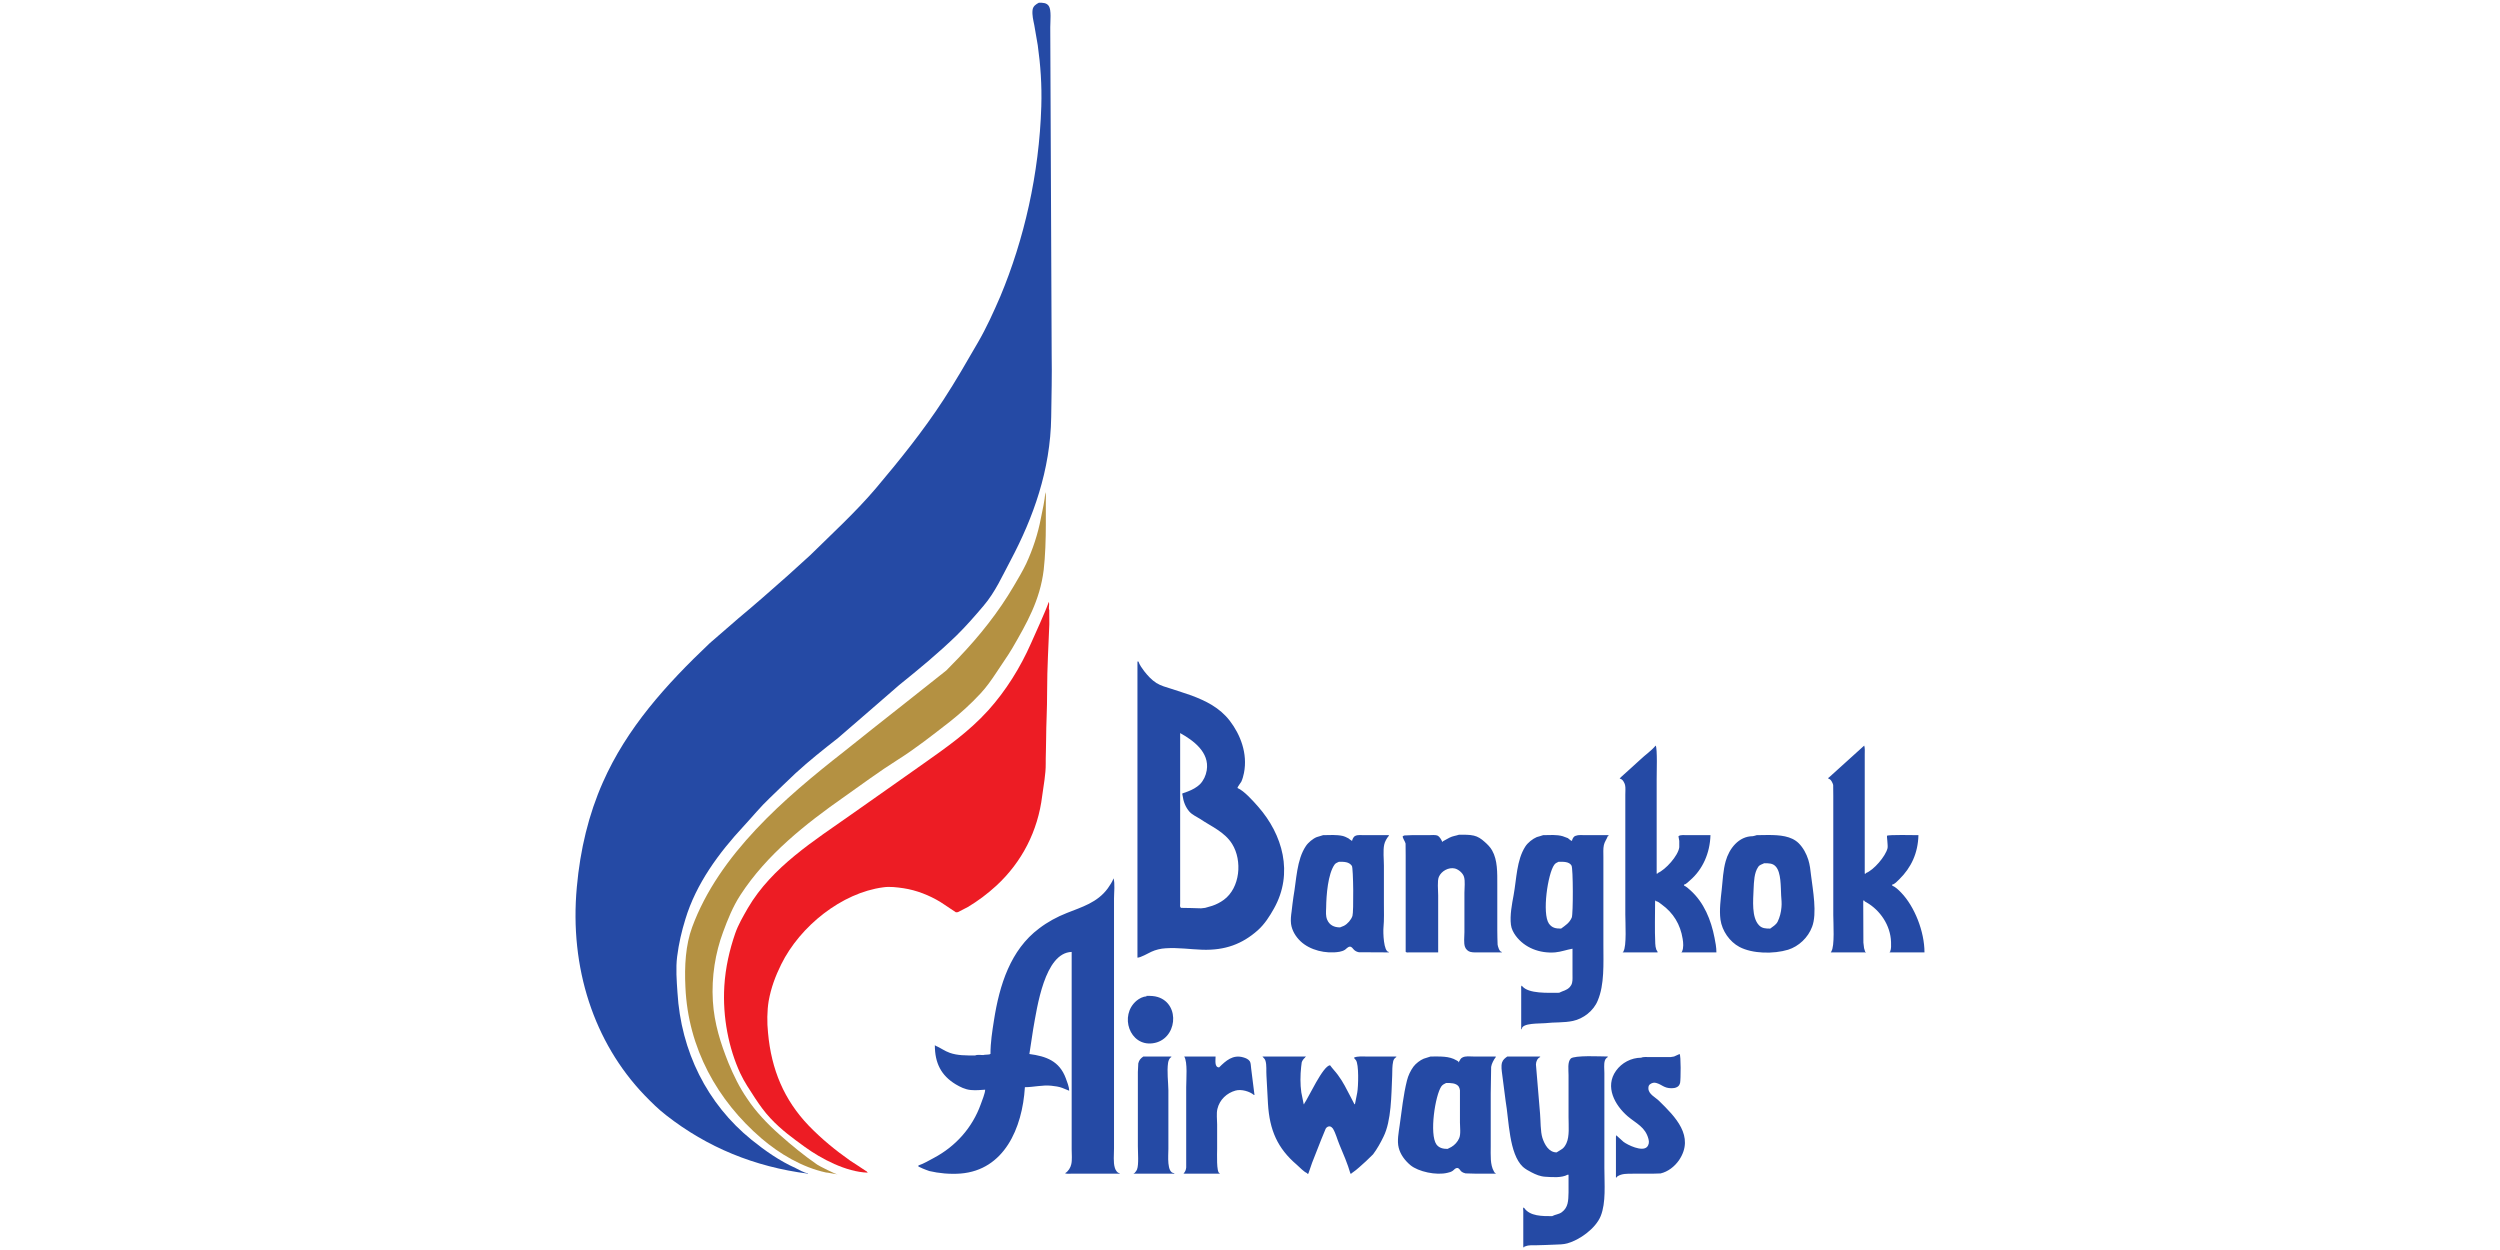 <svg width="48" height="24" viewBox="0 0 48 24" fill="none" xmlns="http://www.w3.org/2000/svg">
<g clip-path="url(#clip0_2595_325)">
<path d="M21.839 12.702V18.387C21.9 18.387 22.043 18.303 22.106 18.274C22.188 18.236 22.285 18.212 22.381 18.207C22.618 18.191 22.853 18.227 23.083 18.235C23.522 18.249 23.85 18.127 24.151 17.86C24.284 17.74 24.378 17.59 24.461 17.442C24.84 16.764 24.626 16.024 24.159 15.491C24.059 15.377 23.889 15.185 23.76 15.13C23.76 15.104 23.819 15.036 23.833 15.009C23.857 14.956 23.872 14.9 23.884 14.842C23.959 14.466 23.814 14.102 23.612 13.839C23.416 13.585 23.151 13.457 22.878 13.354C22.749 13.309 22.618 13.267 22.486 13.224C22.391 13.194 22.29 13.168 22.203 13.114C22.111 13.055 22.037 12.974 21.968 12.886C21.927 12.83 21.882 12.771 21.858 12.702H21.839ZM22.659 14.075C22.902 14.211 23.228 14.438 23.169 14.792C23.151 14.894 23.11 14.983 23.04 15.057C22.974 15.12 22.893 15.163 22.81 15.195C22.777 15.208 22.742 15.219 22.708 15.232C22.692 15.232 22.704 15.257 22.705 15.271C22.721 15.392 22.762 15.498 22.837 15.584C22.895 15.648 22.972 15.678 23.04 15.722C23.253 15.867 23.512 15.971 23.657 16.204C23.857 16.525 23.81 17.047 23.498 17.276C23.43 17.326 23.354 17.365 23.274 17.392C23.229 17.404 23.185 17.419 23.139 17.431C23.116 17.433 23.089 17.435 23.061 17.44C22.931 17.435 22.801 17.433 22.67 17.431V17.42C22.65 17.42 22.659 17.358 22.659 17.341V16.633L22.659 14.075ZM31.789 14.315C31.702 14.419 31.589 14.493 31.492 14.586C31.365 14.701 31.24 14.817 31.112 14.93V14.941H31.101V14.953C31.153 14.953 31.19 15.029 31.201 15.071C31.214 15.125 31.205 15.2 31.206 15.26V15.68V17.558C31.206 17.706 31.234 18.178 31.169 18.266V18.277H31.158V18.286H31.827C31.827 18.268 31.809 18.249 31.802 18.235C31.789 18.197 31.782 18.158 31.781 18.116C31.768 17.842 31.778 17.575 31.778 17.29C31.791 17.29 31.789 17.289 31.789 17.302C31.829 17.302 31.876 17.344 31.905 17.366C32.128 17.527 32.264 17.75 32.307 18.026C32.32 18.096 32.327 18.204 32.296 18.266C32.296 18.277 32.298 18.277 32.285 18.277V18.286H32.955C32.955 18.187 32.937 18.097 32.919 18.006C32.853 17.665 32.717 17.327 32.455 17.093C32.417 17.058 32.379 17.024 32.334 17.003V16.983C32.371 16.983 32.42 16.924 32.447 16.904C32.694 16.692 32.831 16.377 32.841 16.035H32.401C32.347 16.035 32.268 16.025 32.231 16.052C32.23 16.054 32.231 16.054 32.231 16.055H32.226C32.233 16.085 32.236 16.115 32.242 16.145V16.267C32.222 16.43 31.977 16.701 31.827 16.763V16.774H31.808V14.961C31.808 14.861 31.824 14.358 31.789 14.315ZM35.793 14.315C35.567 14.52 35.34 14.725 35.113 14.93C35.1 14.93 35.105 14.938 35.105 14.953C35.152 14.953 35.188 15.034 35.197 15.071C35.197 15.141 35.198 15.213 35.199 15.282V15.708V17.569C35.199 17.715 35.229 18.178 35.161 18.266V18.277H35.153V18.286H35.825C35.825 18.273 35.825 18.277 35.812 18.277C35.807 18.254 35.798 18.226 35.79 18.204C35.785 18.168 35.781 18.132 35.777 18.097C35.777 17.828 35.774 17.559 35.774 17.29H35.793C35.793 17.306 35.825 17.319 35.839 17.327C36.097 17.476 36.298 17.764 36.308 18.088C36.31 18.15 36.313 18.217 36.292 18.266C36.292 18.277 36.294 18.277 36.281 18.277V18.286H36.95C36.95 17.886 36.76 17.405 36.502 17.138C36.45 17.084 36.394 17.03 36.33 17.003V16.983C36.373 16.983 36.433 16.914 36.465 16.884C36.696 16.657 36.825 16.38 36.834 16.035C36.755 16.035 36.256 16.023 36.23 16.047C36.224 16.049 36.251 16.234 36.241 16.284C36.204 16.441 35.974 16.708 35.825 16.763V16.774H35.803V14.902V14.484C35.803 14.429 35.809 14.36 35.793 14.315ZM28.012 16.027C27.953 16.047 27.887 16.053 27.831 16.083C27.786 16.105 27.742 16.134 27.696 16.157V16.165H27.688C27.688 16.135 27.633 16.058 27.607 16.047C27.56 16.024 27.485 16.035 27.429 16.035H27.105C27.058 16.037 27.012 16.04 26.962 16.041C26.954 16.046 26.942 16.051 26.933 16.055C26.924 16.084 26.98 16.159 26.987 16.196C26.987 16.274 26.989 16.35 26.989 16.424V18.277H26.997C26.997 18.293 27.041 18.286 27.057 18.286H27.613V17.192C27.613 17.095 27.593 16.911 27.626 16.836C27.675 16.722 27.815 16.647 27.934 16.675C28.004 16.693 28.088 16.763 28.109 16.836C28.134 16.92 28.117 17.043 28.117 17.141V17.896C28.117 17.985 28.1 18.105 28.128 18.181C28.143 18.226 28.188 18.267 28.233 18.277C28.291 18.292 28.362 18.284 28.425 18.286H28.835V18.277C28.787 18.277 28.759 18.171 28.754 18.136C28.751 18.046 28.748 17.958 28.748 17.868V17.459V17C28.748 16.751 28.755 16.517 28.649 16.329C28.615 16.266 28.555 16.207 28.503 16.162C28.44 16.105 28.376 16.062 28.298 16.044C28.209 16.023 28.109 16.027 28.012 16.027ZM25.595 16.032C25.531 16.032 25.464 16.035 25.403 16.035C25.362 16.05 25.321 16.059 25.282 16.072C25.21 16.1 25.116 16.177 25.071 16.247C24.895 16.511 24.893 16.892 24.834 17.22C24.822 17.312 24.808 17.405 24.799 17.499C24.788 17.573 24.778 17.661 24.788 17.739C24.806 17.867 24.876 17.982 24.969 18.071C25.149 18.243 25.454 18.319 25.719 18.274C25.756 18.266 25.793 18.256 25.824 18.235C25.852 18.216 25.881 18.176 25.918 18.176C25.956 18.174 25.975 18.218 26.002 18.241C26.027 18.263 26.057 18.277 26.091 18.283C26.283 18.284 26.474 18.284 26.666 18.286V18.277C26.564 18.277 26.554 17.897 26.563 17.806C26.577 17.659 26.571 17.497 26.571 17.341V16.625C26.571 16.499 26.552 16.33 26.577 16.216C26.588 16.16 26.629 16.088 26.666 16.047V16.035H26.196C26.141 16.035 26.07 16.026 26.026 16.047C25.986 16.064 25.97 16.106 25.959 16.145H25.948V16.134C25.93 16.134 25.907 16.106 25.891 16.097C25.854 16.077 25.814 16.058 25.775 16.049C25.72 16.037 25.659 16.033 25.595 16.032ZM29.82 16.032C29.755 16.032 29.69 16.035 29.628 16.035C29.588 16.05 29.549 16.059 29.506 16.072C29.427 16.106 29.333 16.179 29.285 16.255C29.118 16.517 29.119 16.872 29.061 17.189C29.03 17.355 28.987 17.576 29.01 17.756C29.019 17.833 29.058 17.907 29.102 17.967C29.274 18.199 29.561 18.308 29.857 18.286C29.975 18.275 30.081 18.234 30.192 18.215V18.686C30.19 18.748 30.198 18.815 30.184 18.869C30.177 18.901 30.162 18.927 30.141 18.951C30.077 19.019 30.012 19.021 29.936 19.061C29.727 19.061 29.348 19.084 29.226 18.934H29.218V18.923C29.2 18.923 29.207 18.984 29.207 19.002V19.76H29.218C29.218 19.635 29.574 19.656 29.668 19.645C29.844 19.624 30.029 19.639 30.2 19.602C30.398 19.56 30.597 19.41 30.677 19.21C30.807 18.902 30.785 18.511 30.785 18.136V16.853V16.456C30.785 16.38 30.779 16.294 30.794 16.227C30.806 16.165 30.848 16.114 30.869 16.055C30.885 16.055 30.883 16.05 30.883 16.035H30.44C30.379 16.035 30.305 16.026 30.254 16.047C30.21 16.06 30.191 16.104 30.181 16.145C30.159 16.145 30.123 16.105 30.103 16.092C30.07 16.079 30.037 16.067 30.003 16.055C29.948 16.039 29.884 16.033 29.82 16.032ZM33.947 16.032C33.873 16.033 33.8 16.035 33.729 16.035C33.703 16.044 33.678 16.05 33.653 16.055C33.383 16.055 33.199 16.295 33.133 16.535C33.085 16.706 33.075 16.902 33.057 17.081C33.038 17.258 33.008 17.467 33.033 17.657C33.064 17.874 33.209 18.081 33.397 18.181C33.646 18.313 34.052 18.319 34.331 18.235C34.535 18.171 34.715 18.003 34.792 17.795C34.891 17.541 34.807 17.087 34.773 16.814C34.762 16.709 34.749 16.6 34.719 16.506C34.684 16.393 34.621 16.276 34.535 16.19C34.392 16.049 34.17 16.032 33.947 16.032ZM25.708 16.546C25.808 16.546 25.901 16.545 25.956 16.625C25.985 16.665 25.992 17.513 25.967 17.586C25.942 17.661 25.873 17.739 25.805 17.775C25.78 17.786 25.755 17.795 25.729 17.806C25.614 17.806 25.525 17.762 25.481 17.657C25.452 17.585 25.459 17.516 25.462 17.431C25.465 17.178 25.497 16.783 25.622 16.602C25.644 16.569 25.678 16.562 25.708 16.546ZM29.925 16.546C30.014 16.546 30.128 16.54 30.173 16.619C30.205 16.667 30.206 17.549 30.178 17.617C30.133 17.721 30.059 17.765 29.973 17.829C29.87 17.829 29.8 17.817 29.739 17.733C29.605 17.539 29.718 16.774 29.841 16.605C29.865 16.571 29.891 16.563 29.925 16.546ZM33.872 16.574C33.96 16.574 34.039 16.573 34.096 16.639C34.198 16.752 34.189 17.023 34.198 17.192C34.203 17.263 34.212 17.347 34.204 17.42C34.196 17.52 34.171 17.613 34.131 17.696C34.096 17.762 34.039 17.788 33.988 17.829C33.9 17.829 33.83 17.826 33.772 17.764C33.629 17.614 33.66 17.289 33.669 17.07C33.676 16.923 33.68 16.759 33.756 16.647C33.785 16.601 33.828 16.598 33.872 16.574ZM21.38 16.864C21.356 16.933 21.31 16.997 21.27 17.056C21.069 17.331 20.769 17.415 20.482 17.53C20.296 17.603 20.113 17.702 19.951 17.826C19.401 18.237 19.189 18.914 19.084 19.591C19.051 19.8 19.017 20.014 19.017 20.237H19.009C19.009 20.253 18.896 20.247 18.877 20.257C18.827 20.257 18.764 20.246 18.723 20.265C18.544 20.265 18.383 20.267 18.235 20.214C18.135 20.18 18.054 20.114 17.957 20.076V20.068H17.949C17.949 20.411 18.07 20.649 18.348 20.818C18.434 20.869 18.53 20.918 18.637 20.928C18.73 20.937 18.827 20.929 18.915 20.922C18.915 20.989 18.854 21.136 18.831 21.201C18.668 21.655 18.347 22.01 17.932 22.231C17.837 22.281 17.738 22.342 17.633 22.377V22.397C17.66 22.411 17.688 22.422 17.717 22.436C17.76 22.453 17.8 22.47 17.843 22.484C18.024 22.527 18.238 22.548 18.445 22.532C19.277 22.464 19.629 21.668 19.678 20.874C19.844 20.874 20.016 20.828 20.185 20.846C20.257 20.854 20.331 20.863 20.396 20.888C20.441 20.907 20.484 20.926 20.528 20.942C20.528 20.863 20.487 20.772 20.463 20.702C20.34 20.37 20.085 20.28 19.764 20.237C19.788 20.078 19.814 19.921 19.837 19.76C19.912 19.34 20.056 18.293 20.576 18.277V21.489V22.067C20.576 22.16 20.588 22.272 20.568 22.355C20.555 22.416 20.511 22.492 20.452 22.524C20.452 22.541 20.539 22.535 20.558 22.535H21.496V22.524C21.451 22.524 21.414 22.458 21.405 22.422C21.372 22.317 21.389 22.169 21.389 22.047V21.182V18.215V17.251C21.389 17.137 21.41 16.964 21.38 16.864ZM22.012 19.12V19.132C21.944 19.132 21.872 19.173 21.823 19.213C21.485 19.496 21.689 20.092 22.133 20.031C22.6 19.969 22.672 19.281 22.23 19.143C22.163 19.122 22.092 19.12 22.012 19.12ZM32.248 20.237C32.214 20.253 32.178 20.267 32.142 20.285C32.12 20.288 32.099 20.293 32.075 20.296H31.673C31.623 20.296 31.553 20.288 31.511 20.308C31.32 20.308 31.136 20.406 31.028 20.558C30.808 20.865 31.005 21.22 31.252 21.433C31.415 21.572 31.59 21.636 31.651 21.87C31.667 21.927 31.66 21.98 31.622 22.022C31.527 22.118 31.252 21.984 31.171 21.923C31.128 21.885 31.086 21.846 31.044 21.808V21.799C31.021 21.799 31.026 21.839 31.026 21.858C31.025 22.107 31.026 22.356 31.026 22.606H31.044C31.044 22.593 31.047 22.592 31.055 22.586C31.137 22.532 31.239 22.535 31.349 22.535H31.721C31.775 22.534 31.829 22.531 31.883 22.53C32.024 22.497 32.15 22.4 32.237 22.276C32.546 21.817 32.161 21.438 31.854 21.137C31.785 21.068 31.648 21.008 31.649 20.894C31.649 20.855 31.658 20.831 31.689 20.812C31.719 20.791 31.76 20.78 31.8 20.793C31.911 20.823 31.946 20.894 32.094 20.894C32.131 20.894 32.165 20.889 32.194 20.874C32.23 20.859 32.25 20.826 32.258 20.79C32.271 20.731 32.276 20.259 32.248 20.237ZM30.491 20.279C30.338 20.281 30.191 20.292 30.159 20.324C30.093 20.391 30.116 20.539 30.116 20.643V21.45C30.116 21.616 30.137 21.815 30.076 21.949C30.023 22.063 29.978 22.066 29.887 22.126C29.736 22.126 29.654 21.971 29.614 21.847C29.575 21.722 29.581 21.521 29.569 21.382C29.543 21.067 29.516 20.752 29.49 20.437C29.492 20.377 29.52 20.318 29.571 20.296V20.285H28.94C28.896 20.317 28.859 20.343 28.84 20.398C28.817 20.469 28.834 20.56 28.843 20.635C28.864 20.803 28.885 20.971 28.908 21.139C28.974 21.516 28.972 22.15 29.239 22.403C29.291 22.449 29.346 22.478 29.407 22.51C29.486 22.551 29.576 22.59 29.677 22.594C29.808 22.602 29.983 22.617 30.097 22.555H30.116V22.893C30.112 23.056 30.111 23.181 29.987 23.274C29.929 23.317 29.861 23.317 29.801 23.35C29.615 23.35 29.374 23.354 29.264 23.192H29.253V23.181C29.237 23.181 29.247 23.235 29.247 23.251V23.948H29.264C29.264 23.93 29.282 23.931 29.293 23.928C29.35 23.903 29.424 23.91 29.493 23.909C29.606 23.905 29.731 23.904 29.849 23.897C29.929 23.895 30.021 23.893 30.095 23.872C30.325 23.808 30.636 23.59 30.734 23.347C30.837 23.088 30.804 22.742 30.804 22.425V21.072V20.604C30.804 20.527 30.792 20.435 30.812 20.367C30.821 20.336 30.843 20.311 30.869 20.296V20.285C30.805 20.285 30.645 20.278 30.491 20.279ZM28.182 20.282C28.145 20.283 28.108 20.288 28.082 20.302C28.044 20.318 28.031 20.354 28.012 20.386V20.395H28.006C28.006 20.378 27.977 20.366 27.963 20.358C27.823 20.274 27.65 20.285 27.467 20.285C27.424 20.3 27.379 20.314 27.335 20.327C27.269 20.354 27.183 20.419 27.138 20.48C27.083 20.556 27.037 20.65 27.014 20.745C26.944 21.023 26.914 21.321 26.873 21.61C26.855 21.741 26.821 21.905 26.855 22.036C26.887 22.166 26.974 22.282 27.081 22.372C27.233 22.497 27.577 22.571 27.791 22.518C27.829 22.51 27.861 22.501 27.893 22.479C27.919 22.461 27.941 22.427 27.974 22.425C28.015 22.422 28.03 22.467 28.055 22.49C28.081 22.511 28.109 22.523 28.139 22.529C28.212 22.531 28.285 22.534 28.357 22.535H28.719V22.527C28.702 22.527 28.692 22.506 28.684 22.493C28.608 22.362 28.622 22.181 28.622 22.008V20.993C28.624 20.824 28.627 20.655 28.63 20.485C28.638 20.425 28.682 20.342 28.719 20.296V20.285H28.293C28.258 20.285 28.219 20.282 28.182 20.282ZM21.952 20.285C21.9 20.322 21.871 20.352 21.855 20.417C21.852 20.473 21.851 20.528 21.847 20.584V20.902V22.008C21.847 22.123 21.867 22.361 21.831 22.453C21.819 22.482 21.802 22.5 21.782 22.524H21.769V22.535H22.546V22.524C22.397 22.524 22.433 22.18 22.433 22.059V20.933C22.43 20.77 22.403 20.571 22.427 20.406C22.435 20.362 22.45 20.317 22.489 20.296V20.285H21.952ZM22.737 20.285C22.805 20.391 22.775 20.72 22.775 20.874C22.774 21.389 22.775 21.902 22.775 22.417C22.77 22.455 22.762 22.487 22.737 22.515V22.524H22.727V22.535H23.417V22.524C23.352 22.524 23.369 22.137 23.369 22.059V21.59C23.369 21.495 23.353 21.381 23.374 21.292C23.416 21.113 23.556 20.985 23.722 20.939C23.835 20.907 23.997 20.956 24.076 21.024H24.086C24.065 20.855 24.044 20.683 24.022 20.513C24.015 20.472 24.018 20.411 23.997 20.378C23.969 20.335 23.918 20.315 23.873 20.302C23.672 20.242 23.536 20.366 23.407 20.494C23.315 20.494 23.339 20.358 23.339 20.285L22.737 20.285ZM24.238 20.285C24.264 20.312 24.287 20.334 24.297 20.367C24.323 20.453 24.309 20.559 24.316 20.654C24.325 20.833 24.335 21.012 24.345 21.19C24.375 21.701 24.53 22.049 24.898 22.363C24.961 22.417 25.023 22.491 25.095 22.524C25.095 22.54 25.105 22.535 25.12 22.535C25.145 22.467 25.167 22.396 25.192 22.326C25.252 22.177 25.308 22.026 25.368 21.878C25.396 21.81 25.424 21.741 25.454 21.669C25.471 21.642 25.501 21.622 25.535 21.627C25.558 21.632 25.578 21.65 25.592 21.669C25.647 21.76 25.675 21.877 25.716 21.974C25.791 22.152 25.876 22.349 25.929 22.535H25.948C25.948 22.522 25.957 22.522 25.967 22.515C26.058 22.454 26.141 22.37 26.226 22.296C26.27 22.251 26.317 22.206 26.363 22.163C26.441 22.059 26.507 21.941 26.563 21.825C26.715 21.52 26.713 21.03 26.73 20.654C26.733 20.557 26.729 20.465 26.749 20.378C26.756 20.343 26.778 20.314 26.809 20.296V20.285H26.245C26.161 20.285 26.067 20.276 25.999 20.305C25.993 20.317 26.023 20.34 26.032 20.353C26.094 20.429 26.08 20.864 26.059 20.979C26.044 21.053 26.029 21.131 26.015 21.201H26.005C25.982 21.156 25.957 21.108 25.932 21.06C25.857 20.917 25.785 20.768 25.686 20.637C25.64 20.574 25.584 20.519 25.538 20.454C25.404 20.454 25.12 21.082 25.041 21.19V21.201H25.031C25.015 21.127 25 21.049 24.985 20.973C24.963 20.82 24.965 20.64 24.982 20.485C24.986 20.457 24.989 20.426 24.993 20.398C25.003 20.363 25.029 20.329 25.058 20.305V20.296H25.071V20.285L24.238 20.285ZM27.766 20.793C27.851 20.793 27.955 20.792 28.006 20.86C28.02 20.881 28.027 20.905 28.031 20.933C28.031 21.138 28.031 21.345 28.031 21.551C28.031 21.643 28.051 21.778 28.015 21.856C27.986 21.923 27.93 21.985 27.866 22.022C27.841 22.035 27.819 22.046 27.793 22.059C27.707 22.059 27.631 22.042 27.58 21.974C27.441 21.778 27.555 21.029 27.675 20.857C27.699 20.824 27.734 20.809 27.766 20.793Z" fill="#254AA5"/>
<path d="M20.137 11.556C20.155 11.614 20.127 11.667 20.146 11.714C20.146 11.805 20.147 11.893 20.147 11.985C20.131 12.409 20.105 12.827 20.105 13.25C20.105 13.643 20.086 13.915 20.086 14.169C20.088 14.236 20.075 14.592 20.078 14.657C20.08 14.874 20.036 15.075 20.01 15.281C19.928 15.956 19.62 16.553 19.129 17.006C18.955 17.165 18.776 17.299 18.582 17.415C18.521 17.445 18.46 17.479 18.398 17.51C18.392 17.512 18.386 17.515 18.378 17.515H18.352C18.253 17.448 18.152 17.382 18.052 17.316C17.841 17.189 17.598 17.092 17.347 17.054C17.226 17.037 17.086 17.017 16.955 17.037C16.164 17.142 15.362 17.78 14.999 18.516C14.889 18.739 14.804 18.963 14.758 19.222C14.728 19.403 14.725 19.636 14.746 19.828C14.81 20.54 15.056 21.12 15.528 21.613C15.78 21.873 16.041 22.085 16.32 22.282C16.423 22.349 16.529 22.417 16.63 22.486C16.64 22.49 16.648 22.49 16.648 22.506H16.659V22.515C16.243 22.501 15.768 22.249 15.453 22.021C15.222 21.853 14.998 21.692 14.793 21.471C14.68 21.352 14.585 21.217 14.497 21.084C14.396 20.927 14.29 20.774 14.212 20.605C13.993 20.131 13.871 19.534 13.907 18.933C13.929 18.574 14.007 18.24 14.114 17.927C14.174 17.752 14.269 17.594 14.359 17.435C14.825 16.639 15.643 16.135 16.351 15.634C16.808 15.315 17.264 14.989 17.722 14.668C18.161 14.358 18.596 14.056 18.974 13.639C19.317 13.258 19.592 12.812 19.794 12.355C19.878 12.162 20.068 11.755 20.137 11.556Z" fill="#ED1C24"/>
<path d="M20.069 9.449C20.087 9.503 20.08 9.58 20.08 9.646V10.075C20.08 10.351 20.069 10.684 20.039 10.942C19.968 11.526 19.712 11.969 19.436 12.446C19.34 12.609 19.23 12.757 19.129 12.915C19.038 13.053 18.939 13.194 18.825 13.316C18.639 13.517 18.436 13.7 18.23 13.862C17.901 14.117 17.583 14.369 17.236 14.588C16.882 14.811 16.545 15.062 16.203 15.303C15.474 15.815 14.724 16.402 14.216 17.184C14.072 17.405 13.973 17.651 13.882 17.899C13.738 18.287 13.658 18.746 13.687 19.222C13.713 19.653 13.839 20.04 13.986 20.408C14.084 20.644 14.195 20.875 14.342 21.088C14.508 21.341 14.733 21.578 14.964 21.782C15.2 21.992 15.436 22.185 15.689 22.36C15.724 22.385 16.047 22.549 16.085 22.549C16.085 22.552 15.859 22.506 15.859 22.512C15.399 22.412 14.967 22.153 14.622 21.859C13.775 21.131 13.211 20.128 13.16 18.953C13.14 18.544 13.163 18.144 13.29 17.8C13.806 16.402 15.064 15.323 16.205 14.43C16.602 14.113 17 13.796 17.398 13.484C17.655 13.28 17.912 13.077 18.169 12.873C18.246 12.793 18.322 12.714 18.4 12.636C18.81 12.207 19.171 11.753 19.464 11.253C19.547 11.111 19.633 10.969 19.704 10.82C19.829 10.549 19.929 10.251 19.986 9.945C20.017 9.783 20.06 9.619 20.069 9.449Z" fill="#B49142"/>
<path d="M19.947 0.052C20.022 0.052 20.096 0.052 20.138 0.117C20.189 0.193 20.165 0.411 20.165 0.521C20.169 1.067 20.192 6.463 20.192 6.802C20.199 7.176 20.189 7.629 20.183 8.008C20.169 9.03 19.835 9.943 19.409 10.749C19.246 11.053 19.112 11.365 18.881 11.635C18.718 11.827 18.552 12.018 18.371 12.196C18.015 12.542 17.64 12.85 17.264 13.153C16.872 13.493 16.482 13.833 16.09 14.17C15.815 14.386 15.539 14.603 15.275 14.846C15.106 15.002 14.946 15.164 14.778 15.323C14.605 15.486 14.45 15.677 14.285 15.855C13.798 16.378 13.364 16.971 13.16 17.646C13.087 17.882 13.034 18.109 13.001 18.367C12.973 18.587 12.992 18.831 13.007 19.052C13.074 20.187 13.577 21.193 14.428 21.883C14.693 22.097 14.97 22.29 15.273 22.426C15.334 22.453 15.444 22.525 15.511 22.525V22.534C14.491 22.404 13.577 22.029 12.792 21.414C12.642 21.299 12.506 21.163 12.373 21.026C11.406 20.016 10.932 18.585 11.075 17.032C11.14 16.308 11.303 15.634 11.575 15.021C12.034 13.98 12.787 13.145 13.629 12.347C13.816 12.187 14 12.027 14.183 11.867C14.501 11.603 14.809 11.331 15.123 11.053C15.267 10.921 15.411 10.791 15.557 10.659C15.979 10.243 16.419 9.842 16.808 9.386C17.277 8.831 17.728 8.27 18.116 7.674C18.35 7.315 18.562 6.946 18.774 6.579C18.94 6.294 19.076 5.992 19.207 5.689C19.661 4.603 19.953 3.341 19.993 2.044C20.006 1.63 19.977 1.243 19.925 0.869C19.903 0.74 19.882 0.611 19.858 0.481C19.84 0.392 19.814 0.292 19.825 0.193C19.834 0.117 19.89 0.082 19.947 0.052Z" fill="#254AA5"/>
</g>
<defs>
<clipPath id="clip0_2595_325">
<rect width="26" height="24" fill="white" transform="translate(11)"/>
</clipPath>
</defs>
</svg>
